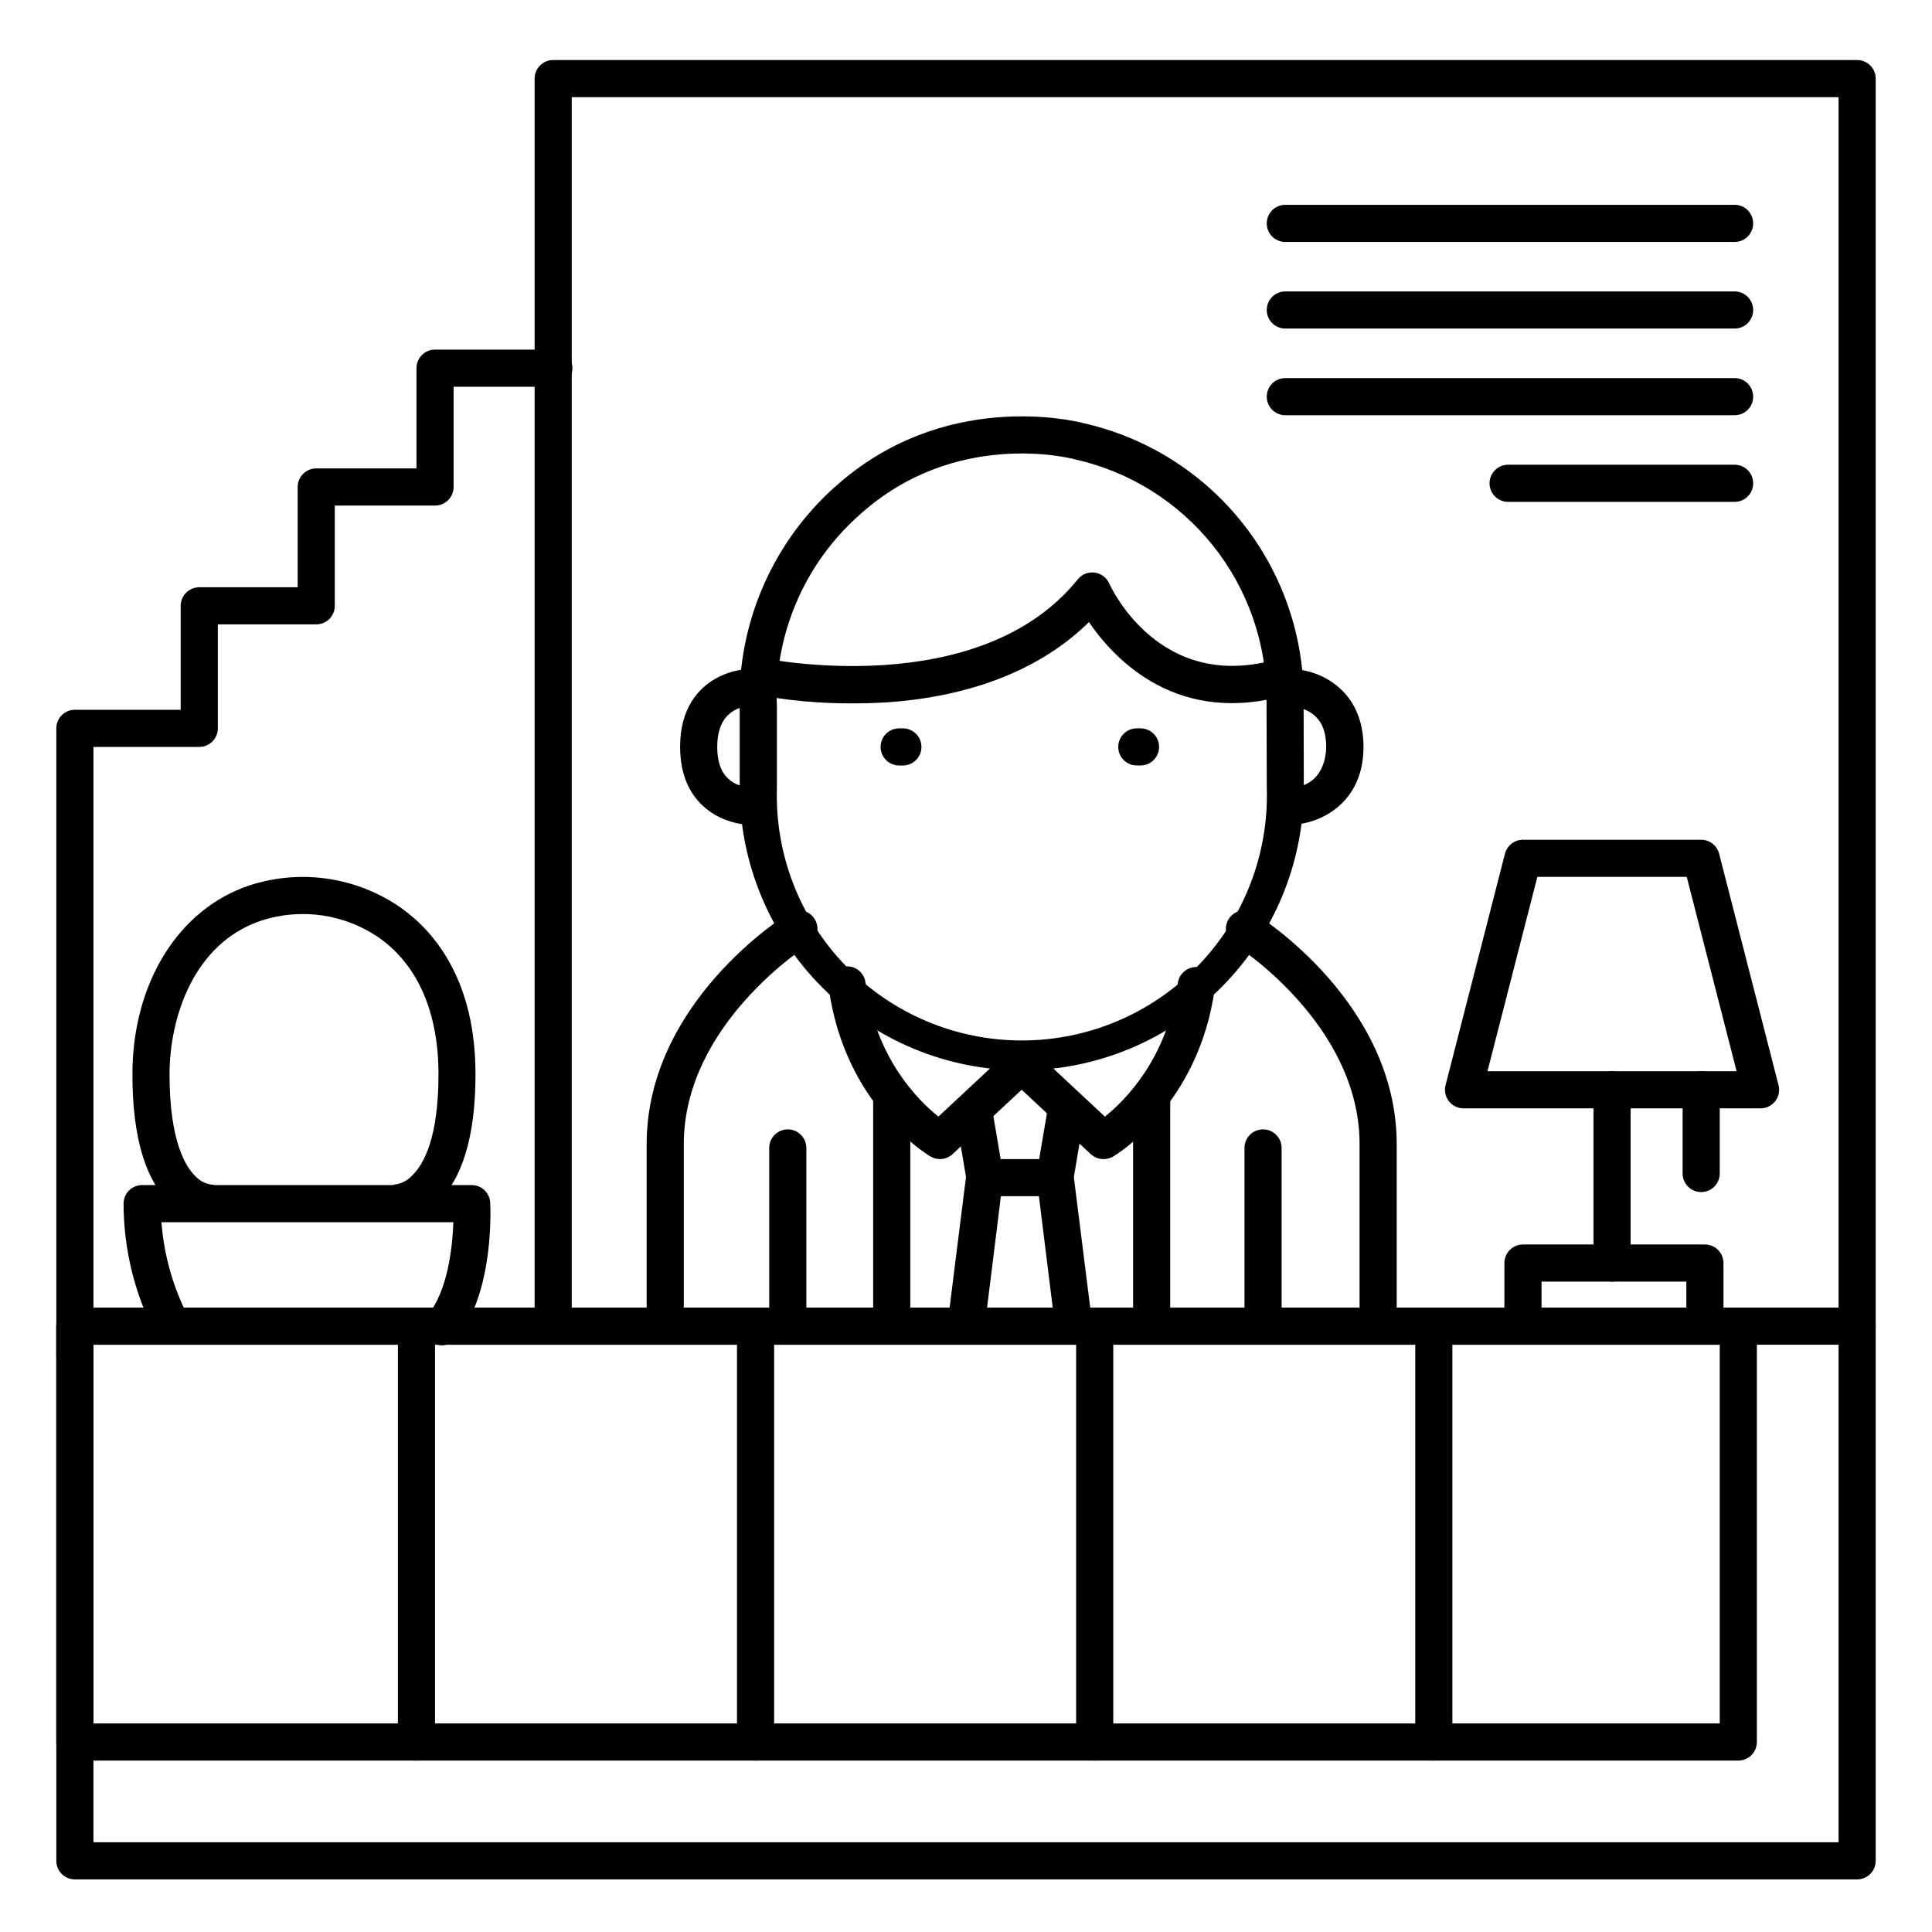 <?xml version="1.0" encoding="UTF-8"?>
<!-- Uploaded to: ICON Repo, www.svgrepo.com, Generator: ICON Repo Mixer Tools -->
<svg fill="#000000" width="800px" height="800px" version="1.1" viewBox="144 144 512 512" xmlns="http://www.w3.org/2000/svg">
 <g>
  <path d="m200.68 467.82c-4.039-0.066-7.922-1.59-10.922-4.289-7.074-6.121-10.668-17.832-10.668-34.812 0-24.148 12.172-43.809 31.016-50.074v-0.004c13.652-4.453 28.605-2.203 40.344 6.07 8.926 6.434 19.562 19.285 19.562 44.004 0 16.473-3.523 28.023-10.461 34.32-5.727 5.195-11.621 4.781-12.281 4.723l0.984-9.789h-0.137c1.953-0.133 3.781-1.008 5.109-2.449 3.188-3.078 6.977-10.223 6.977-26.793 0-16.266-5.352-28.723-15.477-36.023l-0.004-0.004c-9.164-6.449-20.836-8.199-31.488-4.723-17.91 5.965-24.305 25.676-24.305 40.738 0 17.977 4.387 24.727 7.016 27.148 1.27 1.32 3.012 2.082 4.844 2.117h-0.148l1.418 9.73h-0.004c-0.453 0.074-0.914 0.109-1.375 0.109z"/>
  <path d="m380.32 499.38c-2.719 0-4.922-2.203-4.922-4.922v-60.023c0-2.715 2.203-4.918 4.922-4.918 2.715 0 4.918 2.203 4.918 4.918v60.023c0 1.309-0.52 2.559-1.441 3.481s-2.172 1.441-3.477 1.441z"/>
  <path d="m393.11 451.17c-0.879 0-1.742-0.234-2.5-0.68-0.984-0.551-22.77-13.777-26.973-44.613l0.004-0.004c-0.234-1.316 0.078-2.676 0.867-3.758 0.785-1.082 1.984-1.797 3.312-1.98 1.324-0.18 2.668 0.188 3.719 1.02 1.051 0.832 1.715 2.059 1.844 3.391 2.715 19.898 13.895 31.047 19.305 35.363l18.695-17.438v0.004c1.988-1.852 5.106-1.742 6.957 0.246 1.855 1.988 1.742 5.106-0.246 6.957l-21.648 20.172c-0.906 0.844-2.098 1.316-3.336 1.32z"/>
  <path d="m449.2 499.38c-2.719 0-4.922-2.203-4.922-4.922v-60.023c0-2.715 2.203-4.918 4.922-4.918 2.715 0 4.918 2.203 4.918 4.918v60.023c0 1.309-0.516 2.559-1.441 3.481-0.922 0.922-2.172 1.441-3.477 1.441z"/>
  <path d="m436.41 451.17c-1.246 0-2.445-0.473-3.356-1.32l-21.648-20.172c-1.988-1.852-2.098-4.969-0.246-6.957 1.855-1.988 4.969-2.098 6.957-0.246l18.695 17.438c5.402-4.309 16.582-15.457 19.305-35.363l0.004-0.004c0.375-2.707 2.875-4.602 5.582-4.227 2.711 0.375 4.602 2.879 4.227 5.586-4.203 30.84-26.035 44.062-26.973 44.613h0.004c-0.777 0.441-1.656 0.668-2.551 0.652z"/>
  <path d="m636.16 642.06h-472.32c-2.715 0-4.918-2.203-4.918-4.918v-141.7c0-2.715 2.203-4.918 4.918-4.918h472.32c1.305 0 2.555 0.52 3.477 1.441 0.926 0.922 1.441 2.172 1.441 3.477v141.7c0 1.305-0.516 2.555-1.441 3.477-0.922 0.922-2.172 1.441-3.477 1.441zm-467.4-9.84h462.48v-131.86h-462.48z"/>
  <path d="m604.67 610.57h-440.84c-2.715 0-4.918-2.203-4.918-4.918v-110.21c0-2.715 2.203-4.918 4.918-4.918h440.84c1.305 0 2.555 0.52 3.477 1.441 0.926 0.922 1.441 2.172 1.441 3.477v110.21c0 1.305-0.516 2.555-1.441 3.477-0.922 0.926-2.172 1.441-3.477 1.441zm-435.91-9.84h430.99v-100.37h-430.99z"/>
  <path d="m636.16 500.37c-2.719 0-4.922-2.203-4.922-4.922v-325.7h-335.72v325.7c0 2.719-2.203 4.922-4.918 4.922-2.719 0-4.922-2.203-4.922-4.922v-330.62c0-2.715 2.203-4.918 4.922-4.918h345.56c1.305 0 2.555 0.52 3.477 1.441 0.926 0.922 1.441 2.172 1.441 3.477v330.62c0 1.305-0.516 2.559-1.441 3.481-0.922 0.922-2.172 1.441-3.477 1.441z"/>
  <path d="m414.76 427.66c-19.816-0.035-38.816-7.926-52.824-21.945-14.012-14.02-21.891-33.02-21.91-52.84v-21.758l-0.059-1.812v0.004c-0.004-0.059-0.004-0.117 0-0.18 0.129-21.426 9.312-41.797 25.277-56.086l3.269 3.66-3.269-3.641c28.715-25.91 63.281-17.605 65.93-16.914 16.562 3.742 31.359 13.008 41.953 26.277 10.598 13.266 16.363 29.746 16.348 46.723v2.086l0.051 21.598v0.004c-0.016 19.828-7.894 38.844-21.91 52.871-14.02 14.027-33.023 21.922-52.855 21.953zm-64.945-98.598 0.07 1.812v21.965-0.004c-0.527 17.555 6.074 34.578 18.305 47.184s29.047 19.719 46.609 19.719c17.566 0 34.379-7.113 46.609-19.719s18.836-29.629 18.305-47.184l-0.07-23.617h0.004c0.023-14.766-4.984-29.102-14.203-40.637-9.215-11.539-22.086-19.59-36.492-22.832l-0.207-0.051c-1.27-0.336-31.723-8.031-56.895 14.691v0.004c-13.965 12.324-21.984 30.039-22.035 48.668z"/>
  <path d="m342.93 362.61c-3.273-0.102-6.477-1-9.328-2.617-4.269-2.441-9.367-7.559-9.367-18.047 0-10.488 5.047-15.598 9.27-18.035 2.832-1.621 6.016-2.523 9.277-2.629 2.719-0.012 4.934 2.18 4.945 4.894 0.016 2.719-2.176 4.934-4.894 4.945-2.066 0.051-8.758 0.984-8.758 10.824 0 4.703 1.445 7.812 4.41 9.504v0.004c1.367 0.758 2.883 1.207 4.445 1.316 2.719 0 4.922 2.203 4.922 4.922 0 2.715-2.203 4.918-4.922 4.918z"/>
  <path d="m485.61 362.61c-2.715 0-4.918-2.203-4.918-4.918 0-2.719 2.203-4.922 4.918-4.922 9.367-0.168 9.84-9.043 9.84-10.824 0-4.644-1.543-7.734-4.715-9.445h0.004c-1.527-0.793-3.203-1.262-4.922-1.379-2.715 0-4.918-2.203-4.918-4.918 0-2.719 2.203-4.922 4.918-4.922 7.871 0 19.523 5.5 19.523 20.664 0 15.164-11.855 20.664-19.73 20.664z"/>
  <path d="m369.99 330.4c-8.684 0.047-17.352-0.75-25.883-2.379-2.656-0.57-4.348-3.188-3.777-5.848 0.57-2.656 3.188-4.348 5.844-3.777 0.57 0.129 57.18 11.75 83.453-20.871 1.078-1.332 2.773-2.008 4.473-1.781 1.699 0.223 3.16 1.316 3.856 2.883 0.543 1.191 13.559 29.324 44.938 19.918 2.602-0.781 5.348 0.699 6.125 3.301 0.781 2.602-0.699 5.348-3.301 6.125-29.383 8.809-46.25-9.023-53.137-19.109-12.605 12.418-31.004 19.75-53.656 21.273-3.09 0.18-6.09 0.266-8.934 0.266z"/>
  <path d="m320.29 499.38c-2.715 0-4.918-2.203-4.918-4.922v-47.23c0-37.473 36.211-60.301 37.758-61.254h-0.004c2.312-1.434 5.344-0.719 6.777 1.59 1.43 2.309 0.719 5.344-1.59 6.773-0.336 0.207-33.102 20.961-33.102 52.891v47.23c0 1.309-0.52 2.559-1.441 3.481-0.922 0.922-2.176 1.441-3.481 1.441z"/>
  <path d="m509.22 500.37c-2.719 0-4.918-2.203-4.918-4.922v-48.215c0-31.93-32.766-52.684-33.102-52.891h-0.004c-2.309-1.43-3.019-4.465-1.586-6.773 1.43-2.309 4.465-3.023 6.773-1.59 1.543 0.984 37.758 23.785 37.758 61.254v48.215c0 1.305-0.52 2.559-1.441 3.481-0.926 0.922-2.176 1.441-3.481 1.441z"/>
  <path d="m478.72 500.37c-2.719 0-4.922-2.203-4.922-4.922v-47.23c0-2.719 2.203-4.922 4.922-4.922s4.922 2.203 4.922 4.922v47.23c0 1.305-0.52 2.559-1.441 3.481-0.926 0.922-2.176 1.441-3.481 1.441z"/>
  <path d="m352.77 500.37c-2.715 0-4.918-2.203-4.918-4.922v-47.23c0-2.719 2.203-4.922 4.918-4.922 2.719 0 4.922 2.203 4.922 4.922v47.23c0 1.305-0.52 2.559-1.441 3.481s-2.176 1.441-3.481 1.441z"/>
  <path d="m383.27 346.86h-0.984c-2.715 0-4.918-2.203-4.918-4.922 0-2.715 2.203-4.918 4.918-4.918h0.984c2.719 0 4.922 2.203 4.922 4.918 0 2.719-2.203 4.922-4.922 4.922z"/>
  <path d="m446.25 346.86h-0.984c-2.715 0-4.918-2.203-4.918-4.922 0-2.715 2.203-4.918 4.918-4.918h0.984c2.719 0 4.922 2.203 4.922 4.918 0 2.719-2.203 4.922-4.922 4.922z"/>
  <path d="m400 500.37c-0.207 0.016-0.414 0.016-0.621 0-2.695-0.34-4.606-2.797-4.269-5.492l4.891-38.977-2.832-16.727h-0.004c-0.219-1.285 0.082-2.609 0.836-3.672 0.754-1.066 1.902-1.785 3.188-2.008 2.68-0.453 5.223 1.348 5.68 4.027l2.953 17.418v-0.004c0.066 0.477 0.066 0.957 0 1.43l-4.922 39.664c-0.293 2.481-2.402 4.348-4.898 4.34z"/>
  <path d="m428.54 500.37c-2.477-0.008-4.562-1.852-4.871-4.309l-4.922-39.664v-0.004c-0.066-0.473-0.066-0.953 0-1.426l2.953-17.418c0.457-2.68 3-4.481 5.68-4.023 2.676 0.457 4.481 3 4.023 5.68l-2.824 16.727 4.879 38.906c0.336 2.695-1.574 5.152-4.269 5.492-0.215 0.027-0.434 0.043-0.648 0.039z"/>
  <path d="m423.61 461.01h-18.695c-2.715 0-4.918-2.203-4.918-4.922 0-2.715 2.203-4.918 4.918-4.918h18.695c2.719 0 4.922 2.203 4.922 4.918 0 2.719-2.203 4.922-4.922 4.922z"/>
  <path d="m189.65 500.37c-1.758 0-3.383-0.938-4.262-2.461-5.656-10.777-8.621-22.762-8.641-34.93 0-2.719 2.203-4.922 4.922-4.922h87.32c2.613-0.004 4.773 2.035 4.922 4.644 0.051 0.984 1.18 23.715-8.855 35.887h-0.004c-0.812 1.062-2.023 1.75-3.356 1.902-1.328 0.148-2.664-0.25-3.695-1.105-1.027-0.852-1.668-2.09-1.762-3.426-0.098-1.336 0.352-2.652 1.246-3.648 4.988-6.031 6.426-17.258 6.66-24.414h-77.359c0.664 8.758 3.082 17.289 7.113 25.094 0.879 1.52 0.879 3.394 0.004 4.914-0.879 1.523-2.5 2.461-4.254 2.465z"/>
  <path d="m610.57 437.73h-78.719c-1.523 0-2.957-0.707-3.891-1.91-0.93-1.203-1.254-2.769-0.871-4.242l15.742-61.332c0.559-2.176 2.516-3.699 4.762-3.699h47.234c2.246 0 4.203 1.523 4.762 3.699l15.742 61.332c0.383 1.473 0.059 3.039-0.871 4.242-0.934 1.203-2.367 1.91-3.891 1.91zm-72.375-9.84h66.027l-13.215-51.504h-39.594z"/>
  <path d="m571.21 483.64c-2.719 0-4.918-2.203-4.918-4.922v-45.914c0-2.715 2.199-4.918 4.918-4.918s4.922 2.203 4.922 4.918v45.914c0 1.305-0.52 2.555-1.441 3.481-0.926 0.922-2.176 1.441-3.481 1.441z"/>
  <path d="m594.83 459.91c-2.719 0-4.922-2.203-4.922-4.922v-22.18c0-2.715 2.203-4.918 4.922-4.918 2.715 0 4.918 2.203 4.918 4.918v22.18c0 1.305-0.516 2.555-1.441 3.481-0.922 0.922-2.172 1.441-3.477 1.441z"/>
  <path d="m595.82 500.37c-2.719 0-4.922-2.203-4.922-4.922v-11.805h-38.375v11.809-0.004c0 2.719-2.203 4.922-4.922 4.922-2.715 0-4.918-2.203-4.918-4.922v-16.727c0-2.719 2.203-4.922 4.918-4.922h48.219c1.305 0 2.555 0.52 3.477 1.441 0.922 0.926 1.441 2.176 1.441 3.481v16.727c0 1.305-0.52 2.559-1.441 3.481s-2.172 1.441-3.477 1.441z"/>
  <path d="m163.84 508.24c-2.715 0-4.918-2.203-4.918-4.918v-166.3c0-2.719 2.203-4.922 4.918-4.922h28.047v-27.551c0-2.719 2.203-4.922 4.918-4.922h26.078v-26.566c0-2.719 2.203-4.922 4.918-4.922h26.566l0.004-26.566c0-2.719 2.203-4.922 4.918-4.922h31.488c2.719 0 4.922 2.203 4.922 4.922s-2.203 4.918-4.922 4.918h-26.566v26.57c0 1.305-0.52 2.555-1.441 3.481-0.922 0.922-2.176 1.438-3.481 1.438h-26.566v26.57c0 1.305-0.52 2.555-1.441 3.477-0.922 0.926-2.176 1.441-3.481 1.441h-26.074v27.555c0 1.305-0.52 2.555-1.441 3.477-0.922 0.926-2.176 1.441-3.481 1.441h-28.043v161.38c0 1.305-0.52 2.555-1.441 3.477s-2.172 1.441-3.481 1.441z"/>
  <path d="m603.69 208.12h-119.07c-2.715 0-4.918-2.203-4.918-4.918 0-2.719 2.203-4.922 4.918-4.922h119.07c2.719 0 4.918 2.203 4.918 4.922 0 2.715-2.199 4.918-4.918 4.918z"/>
  <path d="m603.69 231.07h-119.07c-2.715 0-4.918-2.203-4.918-4.918 0-2.719 2.203-4.922 4.918-4.922h119.07c2.719 0 4.918 2.203 4.918 4.922 0 2.715-2.199 4.918-4.918 4.918z"/>
  <path d="m603.69 254.04h-119.07c-2.715 0-4.918-2.203-4.918-4.922s2.203-4.918 4.918-4.918h119.07c2.719 0 4.918 2.199 4.918 4.918s-2.199 4.922-4.918 4.922z"/>
  <path d="m603.69 277h-60.023c-2.719 0-4.922-2.203-4.922-4.922s2.203-4.922 4.922-4.922h60.023c2.719 0 4.918 2.203 4.918 4.922s-2.199 4.922-4.918 4.922z"/>
  <path d="m523.98 610.57c-2.719 0-4.922-2.203-4.922-4.918v-110.21c0-2.715 2.203-4.918 4.922-4.918 2.715 0 4.918 2.203 4.918 4.918v110.21c0 1.305-0.52 2.555-1.441 3.477-0.922 0.926-2.172 1.441-3.477 1.441z"/>
  <path d="m434.11 610.57c-2.719 0-4.922-2.203-4.922-4.918v-110.21c0-2.715 2.203-4.918 4.922-4.918 2.715 0 4.918 2.203 4.918 4.918v110.21c0 1.305-0.52 2.555-1.441 3.477-0.922 0.926-2.172 1.441-3.477 1.441z"/>
  <path d="m344.23 610.57c-2.715 0-4.918-2.203-4.918-4.918v-110.21c0-2.715 2.203-4.918 4.918-4.918 2.719 0 4.922 2.203 4.922 4.918v110.21c0 1.305-0.52 2.555-1.441 3.477-0.922 0.926-2.176 1.441-3.481 1.441z"/>
  <path d="m254.37 610.57c-2.719 0-4.922-2.203-4.922-4.918v-110.21c0-2.715 2.203-4.918 4.922-4.918 2.715 0 4.918 2.203 4.918 4.918v110.21c0 1.305-0.516 2.555-1.441 3.477-0.922 0.926-2.172 1.441-3.477 1.441z"/>
 </g>
</svg>